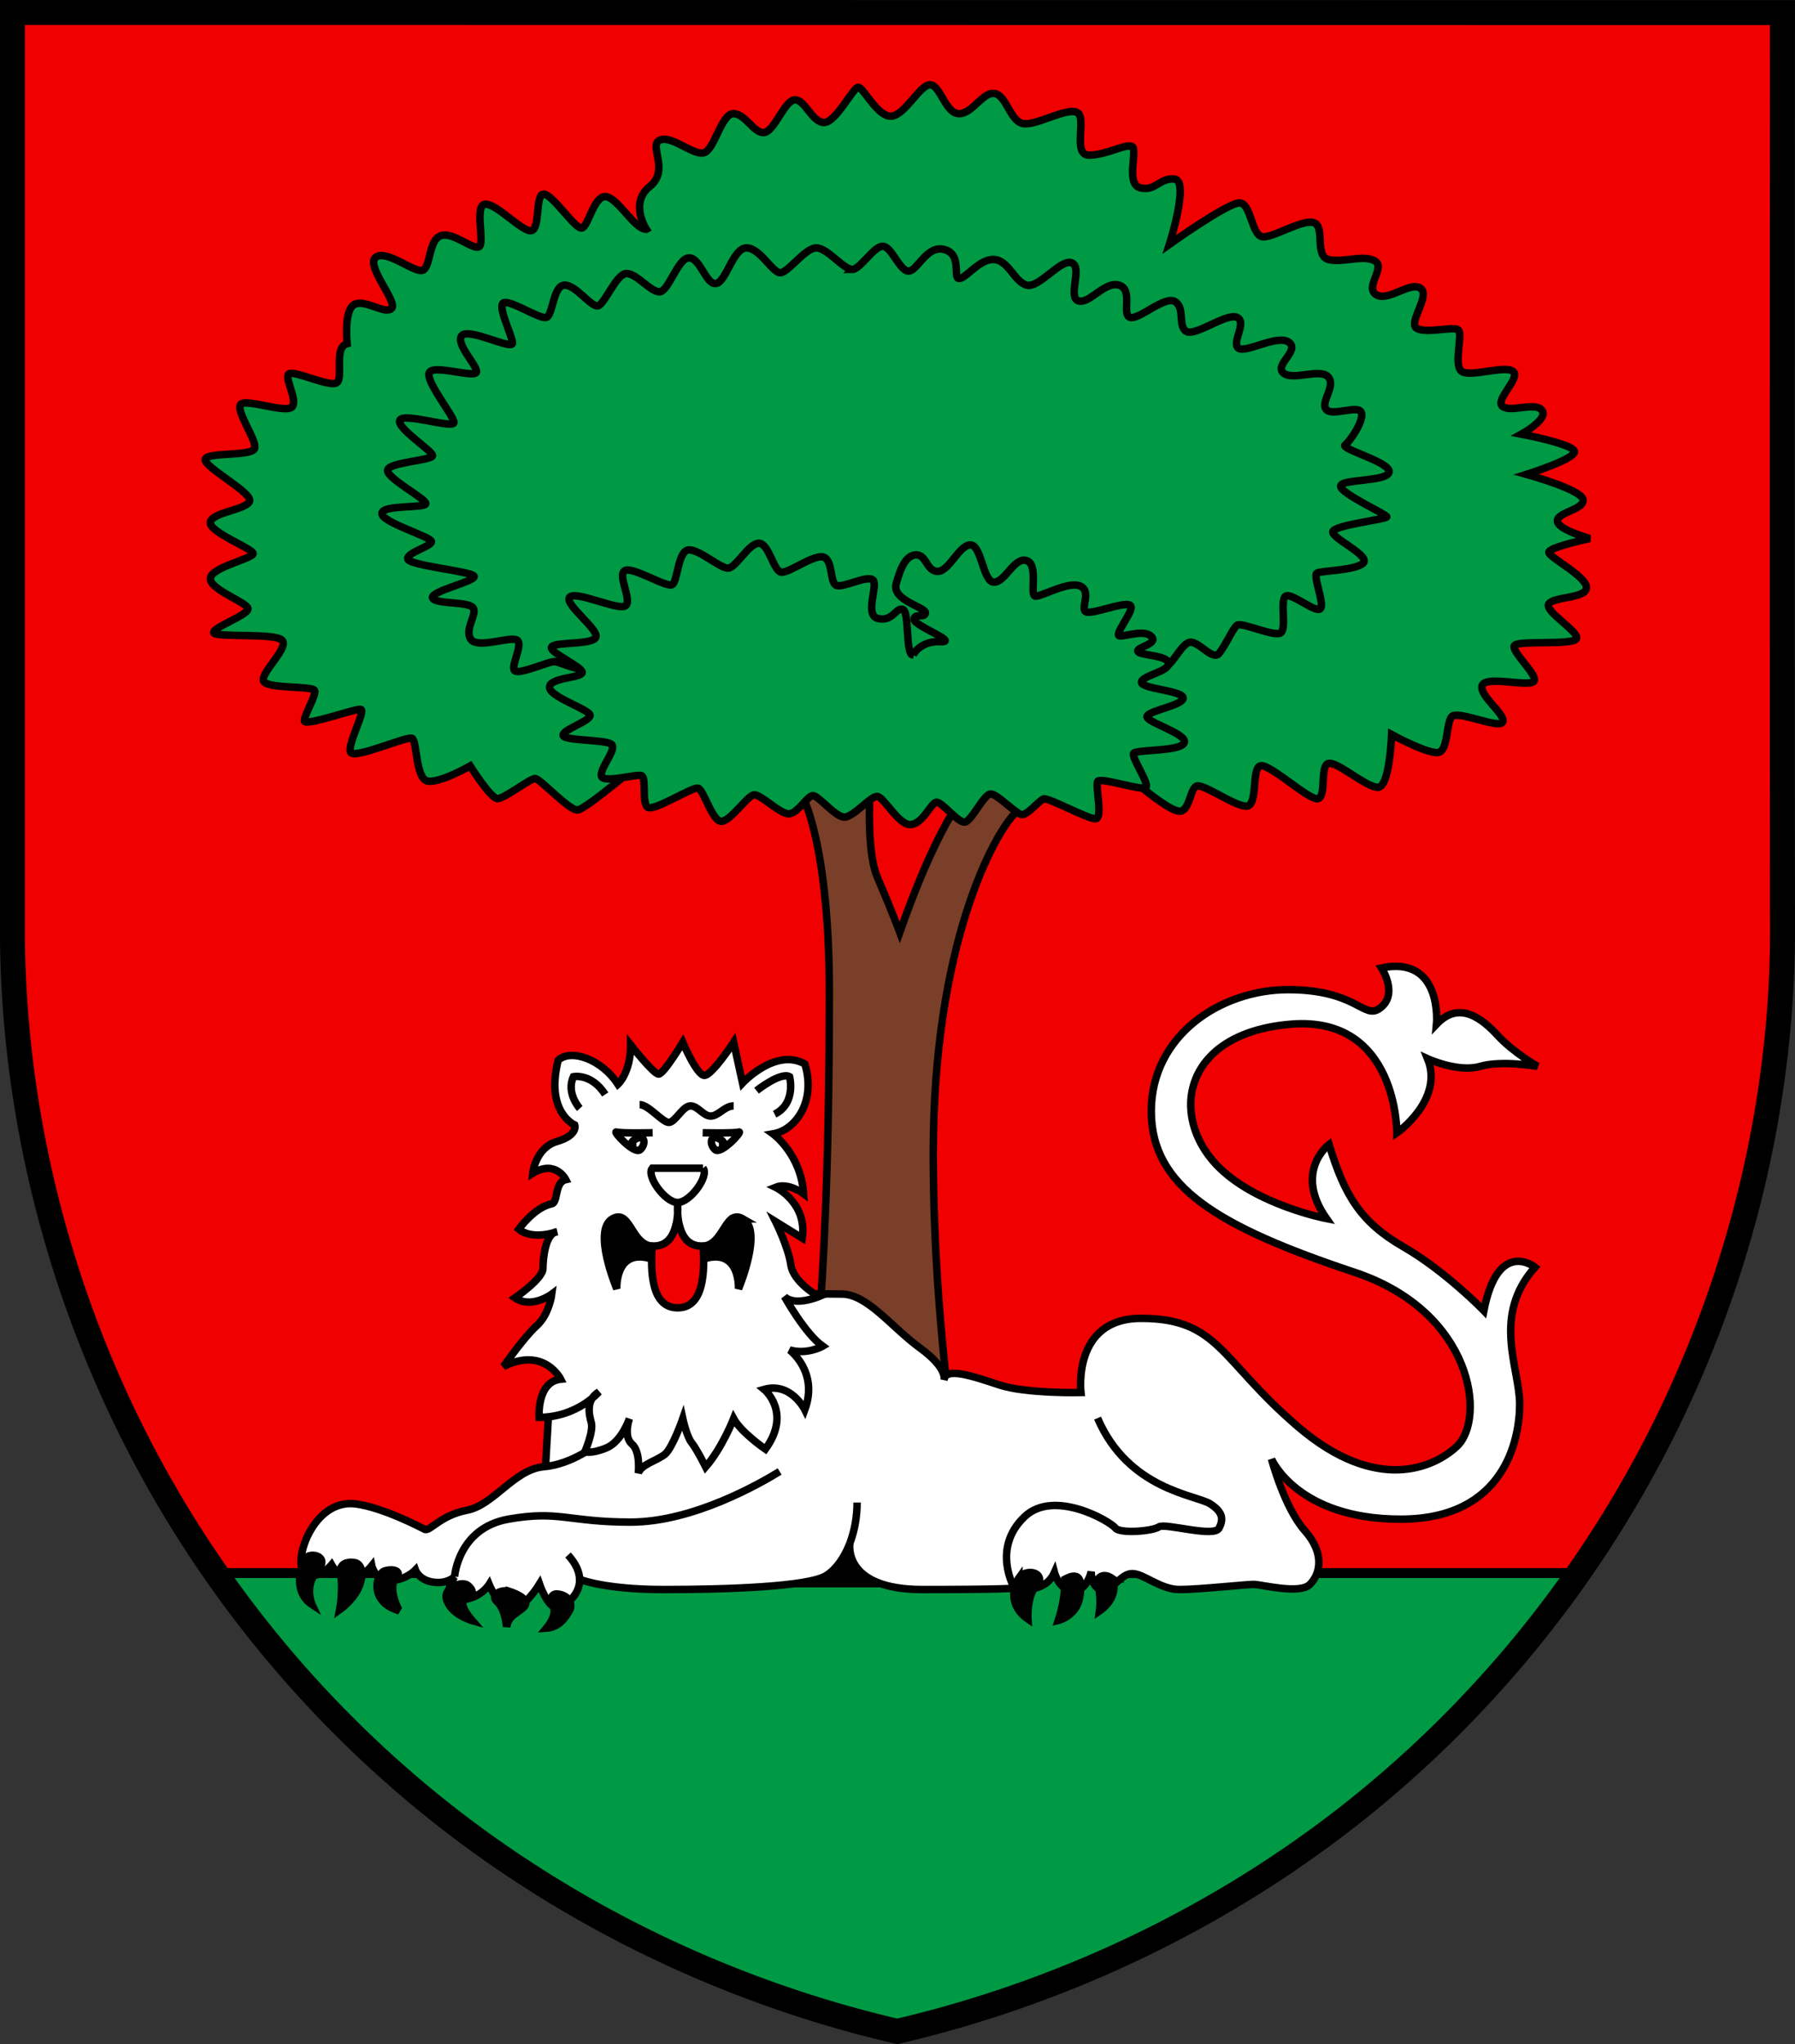 <?xml version="1.0" encoding="UTF-8"?>
<!DOCTYPE svg PUBLIC "-//W3C//DTD SVG 1.1//EN" "http://www.w3.org/Graphics/SVG/1.1/DTD/svg11.dtd">
<svg width="720" height="820" xmlns="http://www.w3.org/2000/svg">
 <rect width="100%" height="100%" fill="#333333" stroke="none"/>
 <g stroke="#000">
  <path d="M632.28 631.03H87.43a453.34 453.34 0 0 0 89.084 95.768c53.37 42.328 116.72 72.564 183.39 88.07 66.73-15.576 130.15-45.919 183.56-88.328a454.71 454.71 0 0 0 88.816-95.51z" fill="#094"/>
  <path d="M4.98 4.996v367.5c0 67.68 15.849 135.42 45.306 196.48A453.34 453.34 0 0 0 87.43 631.03h544.85a454.71 454.71 0 0 0 37.454-62.52c29.442-61.07 45.359-128.67 45.264-196.28l-.006.004c-.21-122.1-.024-367.17-.024-367.17L4.978 4.995z" fill="#f00000" stroke-width="4"/>
  <path d="M715 372.23c.095 67.607-15.822 135.21-45.264 196.28a454.71 454.71 0 0 1-126.27 158.03c-53.407 42.409-116.83 72.752-183.56 88.328-66.674-15.506-130.02-45.744-183.39-88.072a453.34 453.34 0 0 1-126.23-157.82C20.829 507.913 4.98 440.176 4.98 372.496V4.996l709.99.068s-.184 245.07.025 367.17z" fill="none" stroke-width="10"/>
  <path d="M319.67 315.05s12.997 16.918 12.997 83.569c0 110.23-6.275 207.13-23.751 218.92l80.219.512s-14.788-71.78-14.788-155.35 24.2-128.18 33.164-136.89c8.964-8.716-1.792-18.969-1.792-18.969s-17.03-11.792-44.814 67.163c0 0-3.436-9.226-8.963-22.045-5.526-12.82-2.242-46.143-2.242-46.143z" fill="#7a3f28" stroke-width="3"/>
  <g fill="#094" stroke-width="3">
   <path d="m259.23 91.979s-6.858-10.588 1.37-17.142c8.227-6.554-0.685-16.638 4.114-18.654 4.8-2.016 13.712 6.556 17.828 5.042 4.116-1.513 6.858-15.629 11.656-15.629s8.228 8.066 12.34 7.563c4.116-0.502 8.23-13.108 12.344-13.108s6.857 9.074 11.656 9.074 11.656-14.115 13.712-14.115c2.057 0 7.543 11.595 13.028 11.595 5.487 0 11.656-12.603 15.77-12.603s6.172 11.596 11.656 11.596c5.486 0 9.6-9.077 14.398-8.067 4.8 1.009 6.172 11.596 11.658 12.1 5.485 0.504 17.142-6.555 21.255-4.537s-2.056 17.142 4.8 17.142 14.397-4.537 17.142-3.53c2.744 1.008-2.743 15.125 3.427 16.636 6.173 1.513 7.545-4.032 13.716-3.529 6.17 0.505-2.058 26.217-2.058 26.217s23.312-16.637 28.112-16.637 4.801 13.612 9.6 13.612 16.454-7.561 20.57-5.545 0 13.109 5.485 14.622c5.484 1.511 13.713-2.017 18.512 0.504 4.8 2.521-4.115 10.588 0.686 13.612 4.801 3.025 13.712-5.546 17.827-2.52 4.113 3.024-5.484 14.115-1.37 16.132 4.114 2.016 14.397-1.008 16.454 0.503 2.058 1.512-2.056 14.116 1.371 16.636 3.428 2.521 17.142-2.521 20.57 0 3.429 2.522-7.541 11.595-4.113 14.116 3.426 2.522 13.028-2.015 15.77 1.513 2.742 3.53-8.228 9.58-8.228 9.58s21.253 4.033 21.253 7.058c0 3.026-19.197 9.074-19.197 9.074s21.945 6.05 22.627 10.082c0.685 4.033-10.284 5.042-10.284 8.571 0 3.53 13.028 7.059 13.028 7.059s-16.456 3.53-16.456 5.545c0 2.017 15.086 9.581 15.086 14.117 0 4.537-13.028 3.53-15.086 6.555-2.058 3.024 13.027 11.596 10.97 14.115-2.055 2.522-22.625 0.505-24.682 2.522-2.06 2.015 10.286 12.604 7.543 14.622-2.743 2.017-19.197-2.521-20.571 1.512-1.37 4.033 9.602 11.596 8.228 14.62-1.372 3.026-18.515-5.042-20.571-2.015-2.056 3.024-1.372 12.602-4.8 14.115s-19.197-7.059-19.197-7.059-0.684 21.175-5.484 21.175-16.456-10.587-19.886-9.58c-3.43 1.008-0.685 13.11-4.116 14.117-3.427 1.007-19.882-14.622-23.312-13.108-3.427 1.512-0.686 16.132-5.485 16.132-4.796 0-17.139-9.074-19.882-8.067-2.744 1.008-2.744 10.082-6.858 10.082-4.113 0-16.454-10.588-16.454-10.588l-69.937-14.114-129.6 5.041s-21.94 18.654-25.37 19.16c-3.43 0.504-15.086-12.605-17.14-12.605-2.055 0-12.34 8.067-15.086 8.067-2.745 0-10.97-13.109-10.97-13.109s-12.342 7.059-17.14 6.05-4.115-16.132-6.17-17.142c-2.056-1.009-23.313 8.571-24.683 5.546-1.37-3.024 6.17-16.638 4.116-17.142-2.057-0.504-22.627 7.058-22.627 4.537 0-2.522 4.797-10.082 4.111-12.1-0.686-2.015-19.882-0.505-20.569-4.033-0.687-3.529 10.284-13.108 7.542-16.132-2.742-3.025-26.741-1.008-27.426-3.025-0.685-2.018 13.712-7.058 13.712-9.58 0-2.52-15.086-7.562-15.086-12.098 0-4.537 17.14-8.066 17.14-10.083 0-2.016-17.828-8.571-17.14-12.604 0.687-4.032 15.086-5.04 15.77-8.57 0.685-3.53-18.512-13.612-17.828-16.637 0.685-3.024 19.199-1.008 19.884-4.537 0.685-3.53-8.228-15.63-5.484-17.646s18.512 4.031 20.57 1.008c2.057-3.026-3.428-11.595-1.37-13.108 2.058-1.514 16.456 5.544 19.197 3.529 2.743-2.016-1.37-14.116 4.115-15.63 0 0-1.371-13.108 2.742-15.628 4.116-2.52 12.342 4.033 15.086 1.513 2.745-2.52-10.969-17.646-6.171-20.669 4.799-3.025 16.456 7.562 19.198 5.04 2.742-2.52 2.056-12.1 6.857-13.611 4.8-1.513 12.34 5.544 15.086 4.537 2.743-1.008-2.058-17.142 2.742-17.142s15.084 11.596 18.513 10.589c3.429-1.008 1.371-14.623 4.8-14.623s12.34 13.612 15.086 13.612c2.745 0 4.8-12.604 9.6-12.604 4.798 0 11.651 13.108 16.452 13.108z"/>
   <path d="m341.86 108.08c3.16 0 8.576-9.293 12.187-9.293 3.61 0 6.771 9.958 10.383 9.958s7.222-10.621 14.443-8.63c7.222 1.99 3.159 11.616 5.868 11.616s8.125-7.965 13.991-7.634c5.868 0.332 8.127 8.96 13.092 10.288 4.963 1.327 13.54-10.62 18.055-8.96s-1.803 13.94 2.707 15.267c4.513 1.328 10.384-7.965 16.252-6.306 5.867 1.66 0.899 11.948 4.511 12.943 3.613 0.995 13.992-8.961 18.055-6.306 4.066 2.655 0.905 9.955 4.515 11.948s16.251-7.634 20.313-5.642c4.06 1.991-2.258 9.957 0.452 12.279 2.707 2.323 15.798-5.643 20.309-2.323 4.513 3.32-5.866 8.961-2.255 12.28 3.611 3.32 14.893-1.992 18.055 1.66 3.161 3.651-3.159 9.955-0.903 12.944 2.258 2.988 12.188-1.66 13.992 0.996 1.805 2.655-4.062 11.617-6.32 13.275-2.258 1.66 18.505 6.97 17.602 10.952-0.9 3.983-19.407 2.655-19.407 5.641 0 2.988 18.507 11.285 18.507 12.28 0 0.994-21.217 3.319-21.668 5.974-0.45 2.655 15.348 9.625 12.188 12.611-3.16 2.987-16.703 2.987-18.507 3.983-1.805 0.996 3.159 12.279 1.354 14.27-1.803 1.991-11.734-6.637-13.991-4.977s0.453 12.612-1.805 14.603c-2.256 1.992-15.8-4.315-17.604-2.987-1.806 1.328-4.513 7.966-7.223 11.284-2.708 3.32-8.578-5.64-12.188-4.314-3.61 1.327-6.768 9.958-10.382 9.958-3.612 0-21.665-9.958-26.631-9.958s-56.872 13.275-74.926 13.608c-18.055 0.332-66.351-15.93-84.86-13.608-18.507 2.324-37.464 10.952-43.783 10.952-6.318 0-11.737-3.32-13.992-3.32s-13.992 5.312-15.798 3.651c-1.806-1.658 3.61-10.62 0.904-12.279-2.707-1.66-15.798 3.651-18.507-0.332s2.71-9.956 0.904-12.612c-1.805-2.654-15.348-1.327-16.25-3.982-0.904-2.654 17.153-6.637 16.702-8.627-0.452-1.993-26.18-4.316-26.633-6.97-0.451-2.655 9.48-4.978 9.48-6.97s-19.86-7.634-19.86-11.284 17.603-1.992 17.603-3.983-15.347-9.957-15.347-13.275 18.055-3.982 18.055-5.975c0-1.99-14.895-11.284-13.09-14.27 1.805-2.987 21.666 3.65 21.666 0.996s-11.284-16.263-9.93-19.914 18.504 2.324 18.957-0.332-8.574-11.284-5.868-14.603c2.707-3.318 20.313 5.974 20.313 2.987s-6.77-15.931-3.16-16.264c3.61-0.332 13.992 6.637 16.699 5.974 2.71-0.663 2.71-12.612 7.223-12.943 4.512-0.333 10.832 8.962 13.54 8.297 2.71-0.664 7.224-12.612 11.286-12.943 4.064-0.332 9.93 7.635 13.54 7.302 3.612-0.332 7.224-13.607 11.739-13.607s6.769 10.952 10.832 10.288c4.064-0.664 6.77-14.272 12.188-14.272 5.415 0 10.382 9.957 13.54 9.957 3.16 0 9.932-9.957 14.444-9.957 4.513 0 10.83 8.625 14.442 8.627z"/>
   <path d="M366.23 262.73s2.707-5.641 10.831-5.31c8.124.331-10.383-6.307-10.383-8.96s4.513-.333 4.513-2.655c0-2.323-13.54-4.98-11.734-11.616 1.808-6.638 4.063-11.616 8.125-11.616s4.063 6.637 8.577 6.637c4.512 0 8.574-10.62 13.089-10.62 4.514 0 4.965 14.936 9.478 14.936s8.125-10.288 13.09-8.628c4.965 1.659.903 14.271 3.61 14.271 2.71 0 13.541-6.305 18.055-3.983 4.516 2.323-.45 9.293 2.258 10.288 2.707.996 15.348-4.313 17.603-2.654 2.258 1.66-7.222 12.279-4.062 12.279 3.161 0 9.93-2.655 12.637.332 2.71 2.987-6.77 4.315-5.416 5.975 1.354 1.658 11.736 1.326 12.188 4.646.451 3.32-10.833 4.977-10.833 7.634 0 2.655 16.702 3.319 16.702 6.305 0 2.989-13.543 4.978-14.443 7.302-.903 2.324 16.25 6.97 14.894 10.62-1.355 3.651-19.408 2.655-20.31 4.316-.903 1.66 6.317 11.948 4.965 13.608-1.355 1.66-18.505-4.316-19.411-2.323-.903 1.991 2.255 14.936-.903 14.936s-18.957-8.632-20.761-7.966c-1.806.664-6.321 6.305-8.577 6.305-2.258 0-9.93-8.297-12.638-8.297-2.71 0-7.675 10.952-10.383 11.284-2.707.332-9.027-7.966-11.284-7.966-2.255 0-5.414 8.63-10.382 8.962-4.965.33-10.833-11.286-13.542-11.286-2.707 0-9.477 8.297-13.089 8.297s-10.382-8.63-12.637-8.63-6.318 7.635-9.93 7.302c-3.613-.333-10.835-7.632-13.543-7.632-2.71 0-9.931 11.283-13.543 10.619-3.612-.665-6.77-12.611-9.027-13.275-2.258-.665-18.055 9.625-20.313 7.633-2.258-1.99-.452-11.616-2.258-12.612-1.805-.994-15.798 3.32-16.25 0-.451-3.318 6.32-10.619 4.063-12.61-2.255-1.992-19.41-1.328-19.41-3.651s10.833-5.643 10.833-7.966-16.25-7.301-16.25-11.285c0-3.983 13.09-3.65 13.09-5.974 0-2.323-13.992-8.298-12.188-10.288 1.807-1.99 15.8-.664 17.604-3.65 1.806-2.986-13.09-13.609-10.383-16.262s20.313 5.974 22.57 3.319-3.612-12.281-.451-13.94c3.159-1.66 16.699 6.97 18.957 5.643 2.258-1.328 2.258-13.94 6.77-13.94s12.638 7.635 15.798 7.301c3.16-.333 8.126-9.957 12.188-9.957 4.06 0 5.868 11.285 9.026 11.617s13.54-7.635 17.153-5.975c3.611 1.66 2.257 10.288 4.965 11.284 2.707.997 11.736-3.982 14.442-2.323 2.707 1.66-3.61 14.271 2.258 15.599 5.867 1.328 7.224-4.647 9.93-3.65 2.71.992.912 18.252 4.072 18.252z"/>
  </g>
  <g stroke-width="3">
   <path d="M300.18 610.12h77.107v25.155H300.18z"/>
   <g fill="#fff">
    <path d="m247.46 548.83-27.072 12.243-1.936 33.508 23.2-2.574 7.733-27.072z"/>
    <path d="M239.64 579.14s-9.748 8.207-21.548 9.235-20.008 15.39-30.783 17.444c-10.774 2.054-14.9 8.68-16.953 7.653-2.051-1.025-17.06-8.855-27.752-10.19-17.396-2.176-25.476 24.053-20.346 27.645 5.13 3.59 10.726-3.215 10.726-3.215s2.982 5.389 7.6 5.389 8.561-5.01 8.561-5.01 1.202 5.9 7.357 5.9 10.136-4.19 10.136-4.19 1.734 5.002 9.126 5.002c4.361 0 6.57-2.305 6.57-2.305s-6.312 9.233 1.897 9.233 11.975-6.141 11.975-6.141 3.93 9.733 9.062 9.733c5.13 0 11.128-9.887 11.128-9.887s3.237 9.373 6.829 9.373c2.543 0 9.455-4.37 9.272-11.293 0 0 9.711 4.11 33.825 4.11s57.975-1.03 65.159-5.645c3.916-2.516 7.22-7.168 9.419-12.953 0 0-3.263 18.597 29.06 18.597 32.324 0 36.94-.514 36.94-.514s11.949 2.9 16.055-6.336c0 0 1.902 7.363 7.546 7.363s7.182-7.696 7.182-7.696.001 7.182 4.618 7.182 7.253-6.386 11.87-6.386c4.616 0 11.216 6.386 18.912 6.386 7.697 0 26.682-2.052 29.76-2.052s18.47 4.104 22.574 0c4.105-4.105 6.158-12.315-2.051-21.55-8.21-9.236-13.34-28.731-13.34-28.731s10.262 24.114 51.819 24.114 47.715-31.81 47.715-46.175-11.288-35.403 6.156-54.898c0 0-14.877-11.801-20.522 17.443 0 0-15.392-15.906-32.323-25.653-16.932-9.745-23.6-20.52-29.757-41.045 0 0-14.367 10.773-1.027 29.758 0 0-28.936-5.54-44.122-21.548-18.985-20.01-13.34-52.846 29.757-56.437 42.95-3.579 42.584 43.61 42.584 43.61s18.985-13.339 12.314-29.758c0 0 12.314 5.645 21.036 3.08 8.72-2.566 23.085 0 23.085 0s-9.748-5.643-15.905-12.314c-6.158-6.67-15.39-14.366-24.626-4.617 0 0 2.566-27.705-22.062-22.575 0 0 7.183 10.944-1.028 16.417-6.156 4.106-9.235-7.696-36.427-7.696s-54.897 18.471-54.897 48.74c0 30.268 26.467 46.276 81.576 64.645 47.716 15.906 52.663 58.806 41.047 69.777-9.236 8.724-32.324 18.986-63.62-7.696-31.297-26.681-31.81-43.61-63.106-43.61-27.705 0-24.115 29.758-24.115 29.758s-22.061.511-32.836-3.081c-10.776-3.591-21.548-7.18-22.062-2.052 0 0 1.537-4.615-9.748-12.824-11.285-8.21-21.033-21.551-31.297-21.551-10.261 0-30.27-.512-30.27-.512l-51.82 35.913z"/>
    <path d="M297.84 434.45s13.258-14.28 24.987-7.651c4.588 14.79-3.569 26.516-12.75 28.047 0 0 11.22 8.158 12.24 23.967 0 0-6.12-4.59-11.22-2.55 0 0 12.75 6.12 10.709 20.399l-10.709-6.63s5.1 10.199 6.12 17.34c1.021 7.137 11.22 12.747 11.22 12.747s-9.69 4.08-13.77 0c0 0 8.16 14.788 15.297 19.887 0 0-6.118 3.568-13.256 1.53 0 0 11.729 8.67 6.12 23.967 0 0-5.61-11.217-16.318-8.158 0 0 11.22 9.179.51 23.967 0 0-9.689-6.63-12.748-12.24 0 0-4.59 11.73-11.22 19.378 0 0-3.57-7.141-5.608-9.69-2.04-2.55-3.571-9.69-3.571-9.69s-4.08 11.73-7.14 14.278-9.69 4.078-10.708 7.65c0 0 1.02-8.67-2.55-11.73-3.571-3.06-1.02-10.2-1.02-10.2s-3.06 9.18-9.18 11.73c-6.12 2.552-8.67 1.53-8.67 1.53s3.57-8.158 2.55-11.729c-1.02-3.568-2.04-9.179 3.06-12.236 0 0-8.671 10.197-23.968 10.197 0 0-1.02-14.275 8.67-15.295 0 0-6.63-13.26-22.947-5.101 0 0 8.16-11.73 13.26-16.316 5.098-4.59 6.119-12.75 6.119-12.75s-8.16 6.12-14.79 1.53c0 0 11.22-7.649 11.22-11.73 0-4.077 1.02-14.277 5.609-14.785 0 0-9.69 3.57-15.3-1.02 0 0 6.188-8.782 13.26-10.2 2.549-.51 1.02-8.67 5.61-9.69 0 0-4.081-8.159-13.26-2.55 0 0 1.02-10.199 9.69-12.748 8.667-2.552 7.139-6.63 7.139-6.63s-11.88-5.006-6.63-26.007c5.1-4.591 17.336-.511 23.967 9.689 0 0 5.1-4.59 5.1-15.81 0 0 9.179 11.73 11.218 11.73 2.041 0 9.69-12.747 9.69-12.747s5.61 13.256 8.669 13.256 11.728-13.256 11.728-13.256z"/>
   </g>
   <path d="M271.81 483.58s-.094 1.27 0 3.096c.094-1.825 0-3.096 0-3.096zm26.228 5.37c-8.054-4.678-7.488 13.525-18.966 10.655-5.808-1.454-7.044-8.69-7.262-12.926-.217 4.236-1.454 11.472-7.261 12.926-11.48 2.87-10.911-15.333-18.967-10.655-8.055 4.677 1.819 28.063 1.819 28.063s-1.041-20.528 19.485-9.615l4.924-.174 4.924.174c20.526-10.913 19.485 9.615 19.485 9.615s9.873-23.386 1.818-28.063z"/>
   <path d="M279.07 499.6c-3.807-.952-5.642-4.392-6.521-7.84l-.74-.131-.74.13c-.879 3.45-2.714 6.89-6.522 7.84-1.1.276-2.09.353-2.987.28-.57 9.576-.574 24.747 10.25 24.747s10.82-15.17 10.249-24.747c-.9.073-1.887-.004-2.99-.28z" fill="#f00000"/>
   <path d="M256.54 443.11c3.57 0 9.178 7.14 11.728 7.14 2.549 0 5.61-6.63 8.669-6.63 3.058 0 5.1 4.08 8.159 4.08s5.61-4.08 9.179-4.08m-12.273 24.99-10.182.005-10.182-.005c-2.545 3.053 5.068 13.721 10.166 13.766v.005c.005 0 .01-.005.016-.005s.01.005.015.005v-.005c5.1-.046 12.713-10.713 10.167-13.766zm-20.21-14.214s-12.732.297-14.509-.295c-1.776-.592 7.107 9.179 9.476 7.107 2.368-2.073 2.073-6.22-1.48-4.443-3.552 1.779-.887 2.37 0 2.37m26.565-4.739s12.733.297 14.51-.295c1.776-.59-7.108 9.179-9.477 7.107-2.368-2.073-2.072-6.22 1.48-4.443 3.552 1.779.888 2.37 0 2.37m15.087-21.629s9.69-7.65 13.26-5.61c0 0 2.83 10.646-5.984 15.053m-78.161-2.303s-5.61-6.12-2.55-12.747c0 0 7.14-1.533 12.75 7.137m164.14 198.07s-9.366-15.998 4.104-28.73c11.795-11.154 34.183 1.767 36.428 4.617 1.77 2.245 14.816 1.314 17.443-.514 2.652-1.588 22.166 4.409 24.115.514 1.538-3.08 2.052-6.159-3.592-9.749-5.645-3.59-32.837-5.644-45.149-34.375m-99.351 50.156c1.834-4.83 2.895-10.453 2.895-16.291m-115.95 21.041c3.296 3.597 4.58 6.887 4.655 9.744m-50.161-1.024s1.322-19.518 21.638-23.103c20.316-3.587 23.9 1.194 48.998 1.194 25.095 0 51.985-15.534 59.752-20.315" fill="none"/>
   <path d="M186.42 641.75c2.988-1.553 4.296-3.174 1.315-5.737-2.363-2.03-9.679.838-8.724 5.138 1.427 6.424 10.394 8.96 10.394 8.96s-5.973-6.807-2.985-8.361zm36.983-2.359c-1.673-.12-3.464 1.674-1.553 5.02 1.91 3.345-2.63 8.724-2.63 8.724 5.02-.359 7.647-4.302 9.2-7.05 1.554-2.749-.411-6.365-5.017-6.694zm-19.043-1.02c-3.006-.959-8.154 1.235-4.904 4.208 3.251 2.976 3.747 10.016 3.747 10.016.903-4.44 3.38-4.864 6.65-7.67s-1.929-5.418-5.493-6.555zm-81.843-13.134c-3.042 5.705-3.994 14.069 2.66 18.444 0 0-3.423-7.415 2.092-13.5 5.517-6.085-3.23-7.798-4.752-4.944zm19.394 1.521c-2.661-.19-4.754.19-5.514 3.043 0 0 1.52 6.846-.189 15.973 0 0 5.134-3.614 7.443-8.487 2.705-5.715 1.502-10.298-1.74-10.53zm17.874 4.752c0-2.47-5.134-1.902-6.276-.949-3.213 2.68-4.562 12.36 6.657 15.593-.001-.001-5.755-9.751-.38-14.643zm248.92 1.416c-2.226 3.084-4.373 11.029 3.613 16.542 0 0-.761-10.46 4.562-14.831 1.143-4.373-5.703-5.133-8.175-1.71zm18.445.57s.381 7.225-2.662 16.542c0 0 7.17-1.72 8.558-9.127 2.28-12.168-4.375-8.176-5.896-7.415zm19.203-.19c-4.944-3.421-6.465 1.142-6.465 1.142 2.091 5.133 1.14 11.787 1.14 11.787 8.175-5.705 5.325-12.929 5.325-12.929z"/>
  </g>
 </g>
</svg>
